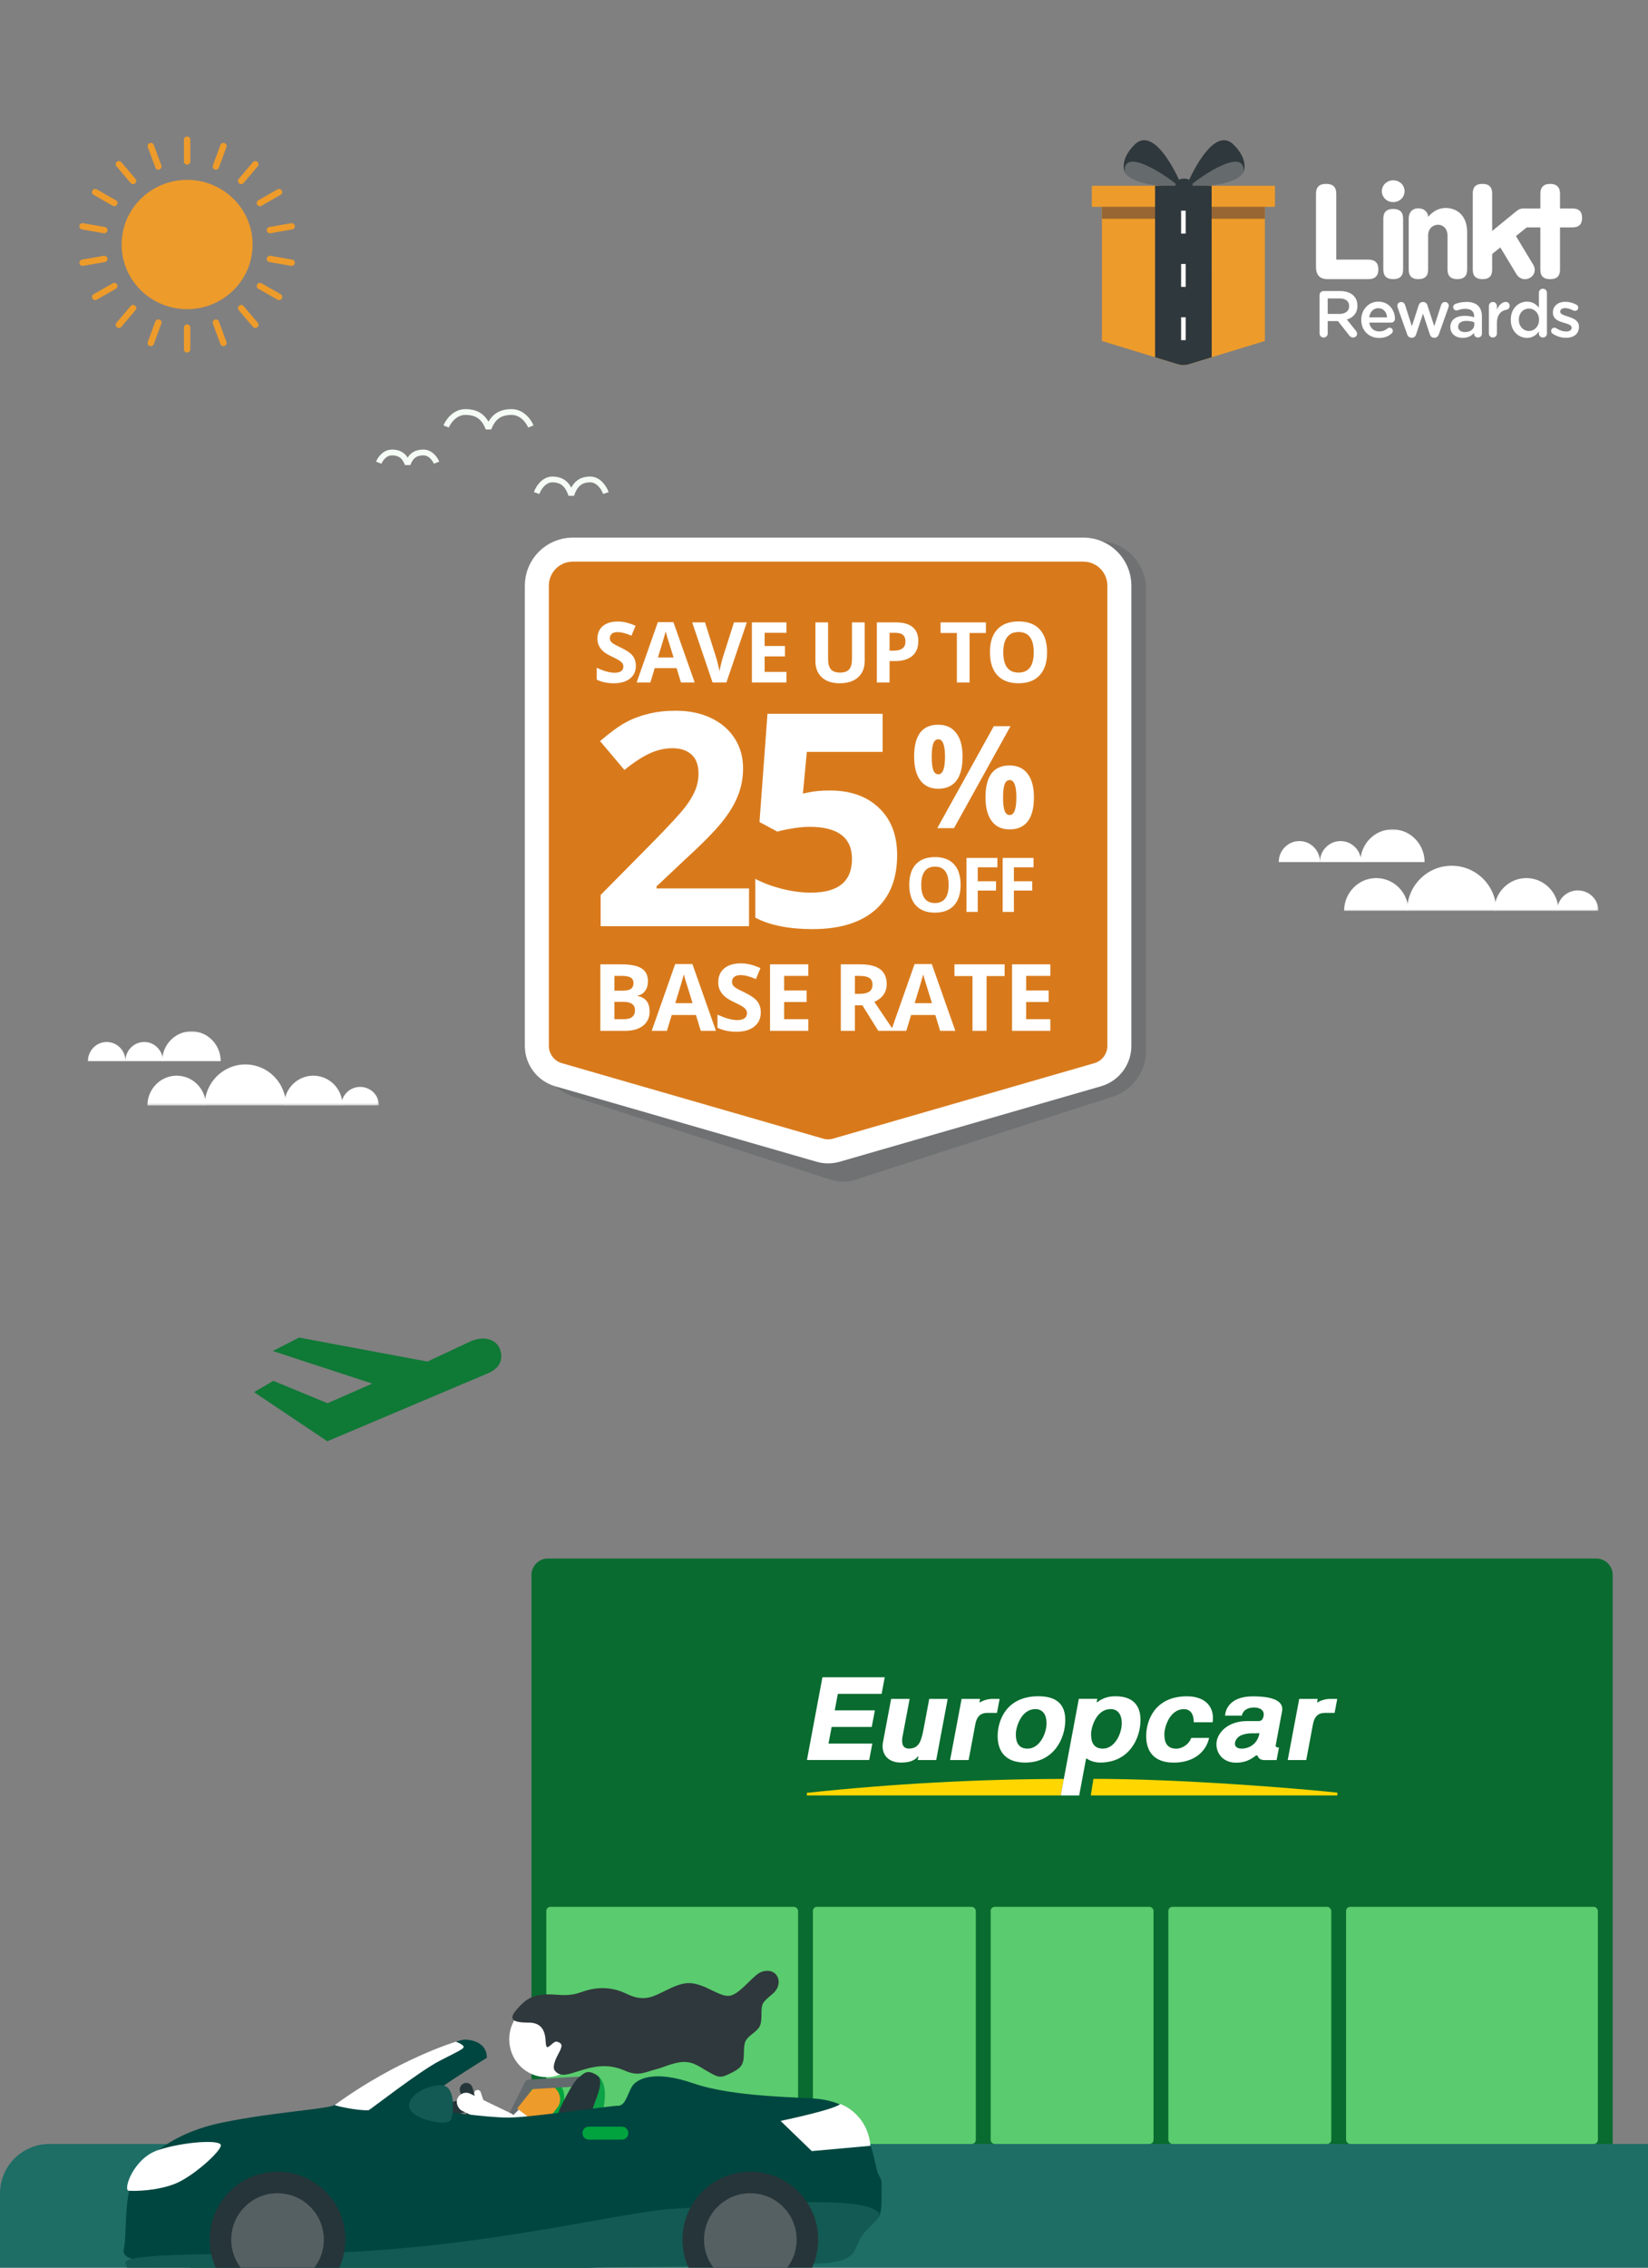 <svg width="400" height="550" viewBox="0 0 400 550" fill="none" xmlns="http://www.w3.org/2000/svg">
<rect x="0" y="0" width="400" height="550" fill="#808080" stroke="none"/>
<g clip-path="url(#clip0_37_12385)">
<path d="M0 532C0 525.373 5.373 520 12 520H400V550H0V532Z" fill="#1E6E66"/>
<mask id="mask0_37_12385" style="mask-type:luminance" maskUnits="userSpaceOnUse" x="310" y="201" width="78" height="21">
<path d="M310 201H388V221.129H310V201Z" fill="white"/>
</mask>
<g mask="url(#mask0_37_12385)">
<path fill-rule="evenodd" clip-rule="evenodd" d="M378.276 220.91C378.276 216.526 374.784 212.969 370.477 212.969C366.169 212.969 362.677 216.526 362.677 220.91" fill="white"/>
<path fill-rule="evenodd" clip-rule="evenodd" d="M341.839 220.91C341.839 216.526 338.348 212.969 334.04 212.969C329.732 212.969 326.241 216.526 326.241 220.91" fill="white"/>
<path fill-rule="evenodd" clip-rule="evenodd" d="M345.776 209.089C345.776 204.703 342.285 201.146 337.977 201.146C333.669 201.146 330.177 204.703 330.177 209.089" fill="white"/>
<path fill-rule="evenodd" clip-rule="evenodd" d="M330.383 209.093C330.383 206.277 328.141 203.992 325.374 203.992C322.608 203.992 320.365 206.277 320.365 209.093" fill="white"/>
<path fill-rule="evenodd" clip-rule="evenodd" d="M320.393 209.093C320.393 206.277 318.15 203.992 315.383 203.992C312.617 203.992 310.374 206.277 310.374 209.093" fill="white"/>
<path fill-rule="evenodd" clip-rule="evenodd" d="M363.184 220.898C363.184 214.866 358.335 209.977 352.353 209.977C346.37 209.977 341.521 214.866 341.521 220.898" fill="white"/>
<path fill-rule="evenodd" clip-rule="evenodd" d="M387.974 220.898C387.974 218.172 385.731 215.961 382.965 215.961C380.198 215.961 377.956 218.172 377.956 220.898" fill="white"/>
</g>
<mask id="mask1_37_12385" style="mask-type:luminance" maskUnits="userSpaceOnUse" x="21" y="250" width="71" height="19">
<path d="M21 250H92V268.323H21V250Z" fill="white"/>
</mask>
<g mask="url(#mask1_37_12385)">
<path fill-rule="evenodd" clip-rule="evenodd" d="M83.148 268.124C83.148 264.132 79.971 260.895 76.049 260.895C72.128 260.895 68.949 264.132 68.949 268.124" fill="white"/>
<path fill-rule="evenodd" clip-rule="evenodd" d="M49.982 268.124C49.982 264.132 46.804 260.895 42.883 260.895C38.962 260.895 35.784 264.132 35.784 268.124" fill="white"/>
<path fill-rule="evenodd" clip-rule="evenodd" d="M53.565 257.363C53.565 253.37 50.387 250.133 46.466 250.133C42.545 250.133 39.366 253.37 39.366 257.363" fill="white"/>
<path fill-rule="evenodd" clip-rule="evenodd" d="M39.554 257.367C39.554 254.804 37.513 252.724 34.994 252.724C32.476 252.724 30.434 254.804 30.434 257.367" fill="white"/>
<path fill-rule="evenodd" clip-rule="evenodd" d="M30.46 257.367C30.46 254.804 28.419 252.724 25.9 252.724C23.382 252.724 21.34 254.804 21.34 257.367" fill="white"/>
<path fill-rule="evenodd" clip-rule="evenodd" d="M69.411 268.112C69.411 262.621 64.997 258.171 59.552 258.171C54.106 258.171 49.692 262.621 49.692 268.112" fill="white"/>
<path fill-rule="evenodd" clip-rule="evenodd" d="M91.977 268.112C91.977 265.631 89.935 263.618 87.417 263.618C84.899 263.618 82.858 265.631 82.858 268.112" fill="white"/>
</g>
<g clip-path="url(#clip1_37_12385)">
<path fill-rule="evenodd" clip-rule="evenodd" d="M45.416 33.888V39.169V33.888Z" fill="#ED9B2B"/>
<path d="M44.637 33.888C44.637 33.464 44.986 33.119 45.416 33.119C45.846 33.119 46.195 33.464 46.195 33.888V39.169C46.195 39.594 45.846 39.938 45.416 39.938C44.986 39.938 44.637 39.594 44.637 39.169V33.888Z" fill="#ED9B2B"/>
<path fill-rule="evenodd" clip-rule="evenodd" d="M36.605 35.42L38.435 40.383L36.605 35.42Z" fill="#ED9B2B"/>
<path d="M35.873 35.683C35.726 35.284 35.934 34.843 36.339 34.698C36.743 34.553 37.19 34.758 37.337 35.157L39.168 40.12C39.315 40.519 39.106 40.96 38.702 41.105C38.297 41.251 37.85 41.045 37.703 40.646L35.873 35.683Z" fill="#ED9B2B"/>
<path fill-rule="evenodd" clip-rule="evenodd" d="M28.857 39.834L32.296 43.881L28.857 39.834Z" fill="#ED9B2B"/>
<path d="M28.26 40.328C27.983 40.003 28.026 39.518 28.356 39.245C28.686 38.972 29.177 39.015 29.454 39.34L32.893 43.387C33.17 43.712 33.127 44.197 32.797 44.47C32.467 44.743 31.976 44.7 31.699 44.375L28.26 40.328Z" fill="#ED9B2B"/>
<path fill-rule="evenodd" clip-rule="evenodd" d="M23.105 46.597L27.74 49.237L23.105 46.597Z" fill="#ED9B2B"/>
<path d="M22.716 47.263C22.343 47.051 22.215 46.581 22.431 46.213C22.646 45.845 23.122 45.719 23.495 45.932L28.13 48.572C28.503 48.784 28.63 49.254 28.415 49.622C28.2 49.99 27.723 50.116 27.351 49.903L22.716 47.263Z" fill="#ED9B2B"/>
<path fill-rule="evenodd" clip-rule="evenodd" d="M20.045 54.893L25.316 55.81L20.045 54.893Z" fill="#ED9B2B"/>
<path d="M19.91 55.65C19.486 55.576 19.203 55.177 19.277 54.759C19.352 54.341 19.756 54.062 20.18 54.136L25.451 55.053C25.875 55.127 26.158 55.525 26.083 55.943C26.008 56.361 25.604 56.641 25.18 56.567L19.91 55.65Z" fill="#ED9B2B"/>
<path fill-rule="evenodd" clip-rule="evenodd" d="M20.045 63.721L25.316 62.805L20.045 63.721Z" fill="#ED9B2B"/>
<path d="M20.18 64.478C19.756 64.552 19.352 64.272 19.277 63.854C19.203 63.436 19.486 63.037 19.91 62.964L25.18 62.047C25.604 61.974 26.008 62.253 26.083 62.671C26.158 63.09 25.875 63.488 25.451 63.562L20.18 64.478Z" fill="#ED9B2B"/>
<path fill-rule="evenodd" clip-rule="evenodd" d="M23.105 72.016L27.74 69.376L23.105 72.016Z" fill="#ED9B2B"/>
<path d="M23.495 72.682C23.122 72.894 22.646 72.768 22.431 72.4C22.215 72.033 22.343 71.562 22.716 71.35L27.351 68.71C27.723 68.498 28.2 68.624 28.415 68.992C28.63 69.359 28.503 69.83 28.13 70.042L23.495 72.682Z" fill="#ED9B2B"/>
<path fill-rule="evenodd" clip-rule="evenodd" d="M28.857 78.779L32.296 74.733L28.857 78.779Z" fill="#ED9B2B"/>
<path d="M29.454 79.273C29.177 79.599 28.686 79.641 28.356 79.368C28.026 79.095 27.983 78.611 28.26 78.285L31.699 74.239C31.976 73.913 32.467 73.871 32.797 74.144C33.127 74.416 33.17 74.901 32.893 75.227L29.454 79.273Z" fill="#ED9B2B"/>
<path fill-rule="evenodd" clip-rule="evenodd" d="M36.605 83.193L38.435 78.231L36.605 83.193Z" fill="#ED9B2B"/>
<path d="M37.337 83.456C37.19 83.855 36.743 84.061 36.339 83.916C35.934 83.77 35.726 83.329 35.873 82.93L37.703 77.968C37.85 77.569 38.297 77.363 38.702 77.508C39.106 77.653 39.315 78.094 39.168 78.493L37.337 83.456Z" fill="#ED9B2B"/>
<path fill-rule="evenodd" clip-rule="evenodd" d="M45.416 84.726V79.445V84.726Z" fill="#ED9B2B"/>
<path d="M46.195 84.726C46.195 85.151 45.846 85.495 45.416 85.495C44.986 85.495 44.637 85.151 44.637 84.726V79.445C44.637 79.021 44.986 78.677 45.416 78.677C45.846 78.677 46.195 79.021 46.195 79.445V84.726Z" fill="#ED9B2B"/>
<path fill-rule="evenodd" clip-rule="evenodd" d="M54.228 83.193L52.398 78.231L54.228 83.193Z" fill="#ED9B2B"/>
<path d="M54.96 82.93C55.107 83.329 54.899 83.77 54.494 83.916C54.09 84.061 53.643 83.855 53.496 83.456L51.666 78.493C51.519 78.094 51.727 77.653 52.132 77.508C52.536 77.363 52.983 77.569 53.13 77.968L54.96 82.93Z" fill="#ED9B2B"/>
<path fill-rule="evenodd" clip-rule="evenodd" d="M61.977 78.779L58.536 74.733L61.977 78.779Z" fill="#ED9B2B"/>
<path d="M62.573 78.285C62.85 78.61 62.807 79.095 62.477 79.368C62.148 79.641 61.656 79.599 61.38 79.273L57.939 75.227C57.662 74.901 57.705 74.416 58.035 74.144C58.365 73.871 58.856 73.913 59.133 74.239L62.573 78.285Z" fill="#ED9B2B"/>
<path fill-rule="evenodd" clip-rule="evenodd" d="M67.728 72.016L63.092 69.376L67.728 72.016Z" fill="#ED9B2B"/>
<path d="M68.117 71.35C68.49 71.562 68.618 72.033 68.403 72.4C68.188 72.768 67.711 72.894 67.338 72.682L62.702 70.042C62.33 69.83 62.202 69.359 62.417 68.992C62.632 68.624 63.109 68.498 63.481 68.71L68.117 71.35Z" fill="#ED9B2B"/>
<path fill-rule="evenodd" clip-rule="evenodd" d="M70.787 63.721L65.518 62.805L70.787 63.721Z" fill="#ED9B2B"/>
<path d="M70.922 62.964C71.346 63.037 71.629 63.436 71.555 63.854C71.48 64.272 71.076 64.552 70.652 64.478L65.382 63.562C64.959 63.488 64.676 63.089 64.75 62.671C64.825 62.253 65.229 61.974 65.653 62.047L70.922 62.964Z" fill="#ED9B2B"/>
<path fill-rule="evenodd" clip-rule="evenodd" d="M70.787 54.893L65.518 55.81L70.787 54.893Z" fill="#ED9B2B"/>
<path d="M70.652 54.136C71.076 54.062 71.48 54.341 71.555 54.759C71.629 55.177 71.347 55.576 70.923 55.65L65.653 56.567C65.229 56.641 64.825 56.362 64.75 55.943C64.676 55.525 64.959 55.127 65.382 55.053L70.652 54.136Z" fill="#ED9B2B"/>
<path fill-rule="evenodd" clip-rule="evenodd" d="M67.728 46.597L63.092 49.237L67.728 46.597Z" fill="#ED9B2B"/>
<path d="M67.338 45.932C67.711 45.719 68.188 45.846 68.403 46.213C68.618 46.581 68.49 47.051 68.117 47.263L63.481 49.903C63.109 50.116 62.632 49.99 62.417 49.622C62.202 49.254 62.33 48.784 62.702 48.572L67.338 45.932Z" fill="#ED9B2B"/>
<path fill-rule="evenodd" clip-rule="evenodd" d="M61.977 39.834L58.536 43.881L61.977 39.834Z" fill="#ED9B2B"/>
<path d="M61.38 39.34C61.656 39.015 62.148 38.972 62.477 39.245C62.807 39.518 62.85 40.003 62.573 40.328L59.133 44.375C58.856 44.7 58.365 44.743 58.035 44.47C57.705 44.197 57.662 43.712 57.939 43.387L61.38 39.34Z" fill="#ED9B2B"/>
<path fill-rule="evenodd" clip-rule="evenodd" d="M54.228 35.42L52.398 40.383L54.228 35.42Z" fill="#ED9B2B"/>
<path d="M53.496 35.157C53.643 34.758 54.09 34.553 54.494 34.698C54.899 34.843 55.107 35.284 54.96 35.683L53.13 40.646C52.983 41.045 52.536 41.251 52.132 41.105C51.727 40.96 51.519 40.519 51.666 40.12L53.496 35.157Z" fill="#ED9B2B"/>
<path fill-rule="evenodd" clip-rule="evenodd" d="M61.311 59.307C61.311 67.968 54.196 74.99 45.417 74.99C36.637 74.99 29.522 67.968 29.522 59.307C29.522 50.646 36.637 43.625 45.417 43.625C54.196 43.625 61.311 50.646 61.311 59.307Z" fill="#ED9B2B"/>
</g>
<path d="M128.844 103.439C128.377 102.27 126.789 99.934 124.172 99.934C120.902 99.934 119.5 101.57 118.566 103.906C117.631 101.57 116.23 99.934 112.959 99.934C110.343 99.934 108.754 102.27 108.287 103.439" stroke="#F5FBF5" stroke-width="1.402" stroke-linejoin="bevel"/>
<path d="M147.066 119.585C146.683 118.486 145.384 116.287 143.243 116.287C140.567 116.287 139.42 117.826 138.656 120.025C137.891 117.826 136.744 116.287 134.069 116.287C131.928 116.287 130.628 118.486 130.246 119.585" stroke="#F5FBF5" stroke-width="1.402" stroke-linejoin="bevel"/>
<path d="M105.951 112.219C105.632 111.395 104.549 109.746 102.765 109.746C100.535 109.746 99.58 110.9 98.943 112.549C98.305 110.9 97.35 109.746 95.12 109.746C93.336 109.746 92.253 111.395 91.934 112.219" stroke="#F5FBF5" stroke-width="1.402" stroke-linejoin="bevel"/>
<path d="M334.554 65.303C334.554 66.935 333.754 67.705 332.061 67.705H322.246C320.339 67.705 319.415 66.697 319.415 64.768V46.999C319.415 45.367 320.247 44.597 321.846 44.597C323.538 44.597 324.339 45.369 324.339 46.999V62.96H332.062C333.754 62.96 334.554 63.761 334.554 65.303ZM381.603 50.559H378.647V46.94C378.647 45.427 377.816 44.596 376.247 44.596C374.677 44.596 373.878 45.426 373.878 46.94V50.559H369.777C369.191 50.559 368.669 50.738 368.176 51.123L362.176 56.019V46.912C362.176 45.369 361.407 44.598 359.806 44.598C358.206 44.598 357.468 45.37 357.468 46.912V65.424C357.468 66.936 358.237 67.708 359.806 67.708C361.437 67.708 362.176 66.936 362.176 65.424V61.627C362.33 61.449 363.991 60.144 364.144 60.026C364.144 60.026 364.154 60.031 364.171 60.04L368.098 66.55C368.425 67.069 368.854 67.404 369.4 67.592C370.03 67.808 370.747 67.716 371.343 67.404C371.917 67.059 372.355 66.504 372.472 65.869C372.573 65.319 372.484 64.794 372.178 64.262L367.952 57.258L370.558 55.161H373.875V65.396C373.875 66.968 374.644 67.709 376.275 67.709C377.875 67.709 378.644 66.967 378.644 65.396V55.161H381.6C383.231 55.161 384 54.418 384 52.847C384.003 51.302 383.232 50.559 381.603 50.559ZM350.906 50.441C349.059 50.441 347.705 51.391 346.629 52.577C346.629 51.658 345.86 50.53 344.229 50.53C342.69 50.53 341.921 51.657 341.921 52.903V65.422C341.921 66.935 342.69 67.707 344.229 67.707C345.86 67.707 346.629 66.935 346.629 65.422V57.145C346.629 55.395 347.829 54.505 349.059 54.505C350.167 54.505 351.337 55.366 351.337 57.145V65.422C351.337 66.935 352.168 67.707 353.706 67.707C355.306 67.707 356.106 66.935 356.106 65.422V56.315C356.106 51.953 353.275 50.441 350.906 50.441ZM338.143 43.736C336.636 43.736 335.404 44.894 335.404 46.377C335.404 47.86 336.634 49.017 338.143 49.017C339.713 49.017 340.913 47.86 340.913 46.377C340.913 44.894 339.713 43.736 338.143 43.736ZM338.159 50.678C336.589 50.678 335.759 51.42 335.759 52.991V65.392C335.759 66.964 336.591 67.705 338.159 67.705C339.727 67.705 340.559 66.963 340.559 65.392V52.991C340.559 51.42 339.727 50.678 338.159 50.678Z" fill="white"/>
<path d="M309.254 45.055H265.209C265.093 45.055 265 45.149 265 45.264V49.952C265 50.068 265.094 50.16 265.209 50.16H267.452V82.603C267.452 82.687 267.532 82.754 267.63 82.754L285.94 88.351C286.769 88.604 287.676 88.604 288.506 88.351L306.832 82.754C306.93 82.754 307.01 82.687 307.01 82.603V50.16H309.254C309.37 50.16 309.463 50.066 309.463 49.952V45.264C309.463 45.148 309.369 45.055 309.254 45.055Z" fill="#ED9B2B"/>
<path d="M301.769 41.858C301.769 41.858 300.405 45.312 288.68 45.209C288.68 45.209 290.845 39.032 294.125 38.419C297.405 37.803 299.481 36.428 300.101 37.255C300.721 38.085 302.237 39.867 301.769 41.858Z" fill="#656A6C"/>
<path d="M273.037 41.853C273.037 41.853 274.399 45.309 286.123 45.209C286.123 45.209 283.961 39.032 280.68 38.417C277.4 37.8 275.325 36.424 274.706 37.253C274.087 38.081 272.569 39.863 273.037 41.853Z" fill="#656A6C"/>
<path d="M299.407 35.075C295.162 30.89 290.284 40.069 288.624 43.605C288.281 43.423 287.859 43.315 287.403 43.315C286.945 43.315 286.524 43.422 286.181 43.604C284.523 40.067 279.648 30.887 275.401 35.071C271.5 38.913 273.038 41.853 273.038 41.853C273.038 41.853 272.262 38.462 276.118 39.367C278.749 39.984 282.892 42.548 285.356 44.555C285.334 44.644 285.32 44.735 285.32 44.829C285.32 45.667 286.252 46.346 287.402 46.346C288.551 46.346 289.486 45.667 289.485 44.831C289.485 44.737 289.472 44.645 289.449 44.556C291.914 42.549 296.058 39.986 298.688 39.371C302.545 38.467 301.769 41.859 301.769 41.859C301.769 41.859 303.308 38.918 299.407 35.075Z" fill="#2F383C"/>
<path d="M307.01 50.16H267.452V53.063H307.01V50.16Z" fill="#976633"/>
<path d="M280.359 45.055H294.082L294.105 86.643L288.51 88.352C287.68 88.605 286.773 88.604 285.944 88.352L280.358 86.644L280.359 45.055Z" fill="#2F383C"/>
<path d="M287.786 51.097H286.675V56.654H287.786V51.097Z" fill="white"/>
<path d="M287.786 64.02H286.675V69.576H287.786V64.02Z" fill="white"/>
<path d="M287.786 76.942H286.675V82.499H287.786V76.942Z" fill="white"/>
<path d="M320.281 71.583C320.281 71.024 320.715 70.592 321.277 70.592H325.293C326.708 70.592 327.815 71.008 328.539 71.711C329.133 72.318 329.471 73.149 329.471 74.124V74.156C329.471 75.947 328.427 77.034 326.916 77.496L329.069 80.197C329.262 80.437 329.391 80.644 329.391 80.948C329.391 81.491 328.925 81.859 328.444 81.859C327.994 81.859 327.705 81.652 327.479 81.349L324.747 77.88H322.257V80.886C322.257 81.429 321.823 81.861 321.277 81.861C320.715 81.861 320.281 81.429 320.281 80.886V71.583ZM325.149 76.138C326.563 76.138 327.462 75.402 327.462 74.268V74.235C327.462 73.036 326.594 72.381 325.133 72.381H322.257V76.138H325.149Z" fill="white"/>
<path d="M334.755 81.972C332.297 81.972 330.401 80.199 330.401 77.592V77.56C330.401 75.147 332.12 73.164 334.545 73.164C337.245 73.164 338.578 75.37 338.578 77.32C338.578 77.863 338.161 78.247 337.661 78.247H332.344C332.552 79.621 333.533 80.389 334.786 80.389C335.606 80.389 336.249 80.101 336.795 79.654C336.94 79.542 337.067 79.477 337.293 79.477C337.727 79.477 338.064 79.813 338.064 80.261C338.064 80.501 337.952 80.708 337.808 80.852C337.038 81.54 336.073 81.972 334.755 81.972ZM336.683 76.969C336.554 75.723 335.815 74.748 334.53 74.748C333.341 74.748 332.506 75.659 332.328 76.969H336.683Z" fill="white"/>
<path d="M341.535 81.061L339.254 74.636C339.206 74.508 339.158 74.3 339.158 74.141C339.158 73.678 339.528 73.246 340.105 73.246C340.588 73.246 340.908 73.567 341.053 74.014L342.691 79.129L344.346 74.014C344.491 73.567 344.844 73.246 345.342 73.246H345.454C345.952 73.246 346.305 73.567 346.45 74.014L348.121 79.129L349.776 73.999C349.905 73.582 350.21 73.248 350.723 73.248C351.254 73.248 351.64 73.664 351.64 74.142C351.64 74.286 351.591 74.478 351.559 74.574L349.247 81.061C349.038 81.652 348.637 81.924 348.17 81.924H348.107C347.624 81.924 347.223 81.652 347.046 81.093L345.39 76.074L343.719 81.093C343.542 81.652 343.141 81.924 342.676 81.924H342.612C342.129 81.924 341.728 81.652 341.535 81.061Z" fill="white"/>
<path d="M352.026 79.35V79.318C352.026 77.496 353.455 76.6 355.527 76.6C356.475 76.6 357.15 76.744 357.81 76.952V76.744C357.81 75.545 357.071 74.906 355.705 74.906C354.966 74.906 354.354 75.034 353.825 75.241C353.713 75.274 353.617 75.289 353.521 75.289C353.071 75.289 352.701 74.938 352.701 74.491C352.701 74.139 352.942 73.836 353.231 73.723C354.034 73.42 354.854 73.228 355.963 73.228C357.233 73.228 358.18 73.564 358.774 74.17C359.401 74.777 359.691 75.673 359.691 76.775V80.931C359.691 81.459 359.272 81.858 358.743 81.858C358.182 81.858 357.796 81.474 357.796 81.042V80.722C357.217 81.409 356.333 81.952 355.033 81.952C353.44 81.955 352.026 81.045 352.026 79.35ZM357.842 78.744V78.168C357.345 77.976 356.685 77.832 355.915 77.832C354.662 77.832 353.922 78.36 353.922 79.239V79.272C353.922 80.087 354.645 80.55 355.577 80.55C356.862 80.55 357.842 79.815 357.842 78.744Z" fill="white"/>
<path d="M361.377 74.22C361.377 73.677 361.794 73.245 362.342 73.245C362.889 73.245 363.322 73.677 363.322 74.22V75.084C363.771 74.028 364.607 73.229 365.459 73.229C366.069 73.229 366.424 73.629 366.424 74.189C366.424 74.7 366.086 75.035 365.652 75.116C364.271 75.356 363.323 76.411 363.323 78.408V80.901C363.323 81.429 362.889 81.861 362.343 81.861C361.813 81.861 361.379 81.445 361.379 80.901V74.22H361.377Z" fill="white"/>
<path d="M375.466 80.901C375.466 81.445 375.032 81.861 374.501 81.861C373.955 81.861 373.521 81.445 373.521 80.901V80.374C372.894 81.253 372.01 81.955 370.629 81.955C368.636 81.955 366.693 80.374 366.693 77.575V77.543C366.693 74.746 368.605 73.163 370.629 73.163C372.026 73.163 372.91 73.85 373.521 74.649V70.988C373.521 70.445 373.955 70.029 374.486 70.029C375.032 70.029 375.466 70.444 375.466 70.988V80.901ZM368.655 77.544V77.577C368.655 79.207 369.78 80.278 371.097 80.278C372.399 80.278 373.555 79.191 373.555 77.577V77.544C373.555 75.915 372.398 74.844 371.097 74.844C369.762 74.844 368.655 75.867 368.655 77.544Z" fill="white"/>
<path d="M376.864 80.932C376.656 80.821 376.494 80.581 376.494 80.261C376.494 79.829 376.832 79.477 377.281 79.477C377.441 79.477 377.586 79.525 377.7 79.589C378.519 80.132 379.37 80.404 380.142 80.404C380.978 80.404 381.46 80.053 381.46 79.493V79.46C381.46 78.806 380.561 78.581 379.563 78.278C378.309 77.927 376.912 77.414 376.912 75.8V75.768C376.912 74.169 378.246 73.194 379.934 73.194C380.833 73.194 381.782 73.449 382.6 73.881C382.874 74.025 383.065 74.28 383.065 74.616C383.065 75.063 382.712 75.399 382.263 75.399C382.102 75.399 382.006 75.367 381.877 75.303C381.186 74.952 380.48 74.728 379.884 74.728C379.129 74.728 378.695 75.079 378.695 75.559V75.591C378.695 76.215 379.612 76.47 380.607 76.791C381.844 77.174 383.243 77.733 383.243 79.251V79.284C383.243 81.058 381.861 81.937 380.094 81.937C379.016 81.94 377.844 81.604 376.864 80.932Z" fill="white"/>
<path d="M129 382C129 379.791 130.791 378 133 378H387.43C389.64 378 391.43 379.791 391.43 382V520H129V382Z" fill="#096B2F"/>
<rect x="326.722" y="462.481" width="61.114" height="57.519" rx="1" fill="#5ACB6E"/>
<rect x="283.582" y="462.481" width="39.544" height="57.519" rx="1" fill="#5ACB6E"/>
<rect x="240.443" y="462.481" width="39.544" height="57.519" rx="1" fill="#5ACB6E"/>
<rect x="197.304" y="462.481" width="39.544" height="57.519" rx="1" fill="#5ACB6E"/>
<rect x="132.595" y="462.481" width="61.114" height="57.519" rx="1" fill="#5ACB6E"/>
<g clip-path="url(#clip2_37_12385)">
<mask id="mask2_37_12385" style="mask-type:luminance" maskUnits="userSpaceOnUse" x="177" y="392" width="166" height="58">
<path d="M342.899 392.38H177.532V449.899H342.899V392.38Z" fill="white"/>
</mask>
<g mask="url(#mask2_37_12385)">
<mask id="mask3_37_12385" style="mask-type:luminance" maskUnits="userSpaceOnUse" x="177" y="392" width="166" height="58">
<path d="M342.899 392.38H177.532V449.899H342.899V392.38Z" fill="white"/>
</mask>
<g mask="url(#mask3_37_12385)">
<path fill-rule="evenodd" clip-rule="evenodd" d="M265.397 431.441L264.755 435.466H324.597V434.783C314.651 433.729 286.579 431.439 265.397 431.439" fill="#FFD600"/>
<path fill-rule="evenodd" clip-rule="evenodd" d="M300.024 427.523C303.28 427.523 304.614 425.736 305.022 425.736C305.43 425.736 305.24 426.891 306.988 426.891H309.854L310.432 423.822C310.432 423.822 309.508 423.948 309.64 423.3L311.194 414.969C311.481 413.232 310.277 411.437 304.166 411.437C297.3 411.437 297.355 416.104 297.355 416.104H301.435C301.435 416.104 301.614 414.14 304.405 414.14C305.372 414.14 306.545 414.455 306.715 415.564C306.77 415.928 306.708 416.307 306.569 416.647C306.505 416.799 306.426 416.942 306.329 417.076C306.124 417.359 305.743 417.429 305.412 417.429H302.703C297.754 417.429 295.252 420.546 295.252 423.024C295.252 425.502 297.059 427.521 300.027 427.521M301.486 420.782C302.723 420.361 303.459 420.399 304.301 420.399C304.391 420.399 305.037 420.405 305.602 420.359C305.646 420.354 305.683 420.39 305.677 420.434C305.456 421.853 304.577 423.095 303.258 423.694C302.67 423.961 302.017 424.113 301.369 424.113C298.814 424.113 299.568 421.437 301.486 420.787" fill="white"/>
<path fill-rule="evenodd" clip-rule="evenodd" d="M248.841 427.495C255.807 427.495 258.563 421.624 258.563 417.184C258.563 413.38 256.462 411.409 252.042 411.409C244.252 411.409 242.149 417.299 242.149 421.049C242.149 424.799 244.069 427.495 248.841 427.495ZM251.339 414.526C252.794 414.526 254.013 415.507 254.013 417.976C254.013 420.445 252.333 424.111 249.423 424.111C246.513 424.111 246.571 421.441 246.566 420.407C246.566 419.371 247.611 414.526 251.339 414.526Z" fill="white"/>
<path fill-rule="evenodd" clip-rule="evenodd" d="M218.746 427.497C221.376 427.497 222.408 426.553 222.787 425.996C222.827 425.936 222.919 425.976 222.906 426.046L222.749 426.88H227.235L230.022 412.048H225.545L224.07 419.889C223.589 421.935 223.221 424.113 220.593 424.1C218.634 424.091 218.898 421.99 219.09 421.027L219.108 420.939L220.783 412.05H216.293L214.337 422.444C213.815 424.887 215.012 427.499 218.744 427.499" fill="white"/>
<path fill-rule="evenodd" clip-rule="evenodd" d="M235.101 426.877L236.75 418.099C237.103 416.316 238.015 415.449 239.587 415.449H241.983L242.625 412.048H240.919C239.345 412.048 238.205 412.683 237.834 412.901C237.784 412.93 237.724 412.888 237.735 412.831L237.883 412.048H233.399L230.606 426.875H235.103L235.101 426.877Z" fill="white"/>
<path fill-rule="evenodd" clip-rule="evenodd" d="M317.049 426.877L318.698 418.099C319.051 416.316 319.964 415.449 321.535 415.449H323.932L324.573 412.048H322.867C321.291 412.048 320.153 412.683 319.783 412.901C319.732 412.93 319.673 412.888 319.684 412.831L319.831 412.048H315.347L312.554 426.875H317.052L317.049 426.877Z" fill="white"/>
<path fill-rule="evenodd" clip-rule="evenodd" d="M211.73 422.876H201.097L201.856 418.847H211.588L212.351 414.826H202.608L203.359 410.825H213.987L214.739 406.808H199.616L195.86 426.873H210.971L211.73 422.876Z" fill="white"/>
<path fill-rule="evenodd" clip-rule="evenodd" d="M284.891 427.506C289.699 427.506 292.73 424.949 293.468 421.516H289.125C288.713 422.876 287.106 424.124 285.471 424.124C282.561 424.124 282.618 421.454 282.614 420.421C282.614 419.384 283.658 414.539 287.386 414.539C288.786 414.539 289.747 415.544 289.747 417.713H294.337C294.857 413.953 292.512 411.422 288.092 411.422C280.301 411.422 278.2 417.312 278.2 421.062C278.2 424.812 280.12 427.508 284.893 427.508" fill="white"/>
<path fill-rule="evenodd" clip-rule="evenodd" d="M195.833 434.838V435.47H257.456L258.21 431.45C237.374 431.502 216.55 432.633 195.831 434.836" fill="#FFD600"/>
<path fill-rule="evenodd" clip-rule="evenodd" d="M276.822 417.182C276.822 413.503 274.858 411.411 270.732 411.411C269.237 411.411 267.784 411.735 266.294 412.872C266.245 412.91 266.179 412.868 266.19 412.809L266.336 412.035H261.854L257.456 435.47H261.936L263.602 426.584C263.616 426.514 263.697 426.478 263.757 426.52C264.817 427.246 266.067 427.497 267.099 427.493C274.065 427.462 276.82 421.622 276.82 417.182M264.826 420.407C264.826 419.371 265.871 414.526 269.598 414.526C271.053 414.526 272.272 415.507 272.272 417.978C272.272 420.449 270.593 424.113 267.683 424.113C264.773 424.113 264.83 421.443 264.826 420.41" fill="white"/>
</g>
</g>
</g>
<path fill-rule="evenodd" clip-rule="evenodd" d="M145.249 503.638C145.249 503.638 148.294 505.396 145.941 513.374L139.945 514.351L145.249 503.638Z" fill="#0DA247"/>
<path fill-rule="evenodd" clip-rule="evenodd" d="M123.874 517.293L129.336 506.332C129.624 505.753 129.394 505.04 128.825 504.746C128.256 504.453 127.556 504.687 127.267 505.266L121.805 516.225C121.517 516.804 121.747 517.517 122.316 517.81C122.883 518.104 123.586 517.872 123.874 517.293Z" fill="#636A6D"/>
<path fill-rule="evenodd" clip-rule="evenodd" d="M115.424 514.713C116.262 514.466 116.747 513.567 116.505 512.714L114.694 506.345C114.452 505.492 113.569 504.996 112.733 505.243C111.895 505.49 111.407 506.389 111.65 507.242L113.463 513.61C113.703 514.464 114.586 514.957 115.424 514.713Z" fill="#263539"/>
<path fill-rule="evenodd" clip-rule="evenodd" d="M106.708 512.441C106.957 513.293 107.842 513.78 108.678 513.529L112.772 512.292C113.606 512.039 114.087 511.136 113.84 510.287C113.591 509.436 112.704 508.949 111.87 509.2L107.776 510.436C106.94 510.687 106.459 511.59 106.708 512.441Z" fill="#263539"/>
<path fill-rule="evenodd" clip-rule="evenodd" d="M141.468 492.85C142.421 497.826 139.233 502.65 134.344 503.62C129.459 504.591 124.72 501.348 123.766 496.373C122.81 491.397 125.998 486.577 130.887 485.6C135.775 484.629 140.511 487.875 141.468 492.85Z" fill="white"/>
<path fill-rule="evenodd" clip-rule="evenodd" d="M141.205 508.703C141.135 509.434 140.495 509.972 139.773 509.9C139.054 509.829 138.527 509.177 138.597 508.443L138.684 507.542C138.754 506.808 139.395 506.273 140.116 506.344C140.837 506.416 141.363 507.068 141.292 507.802L141.205 508.703Z" fill="white"/>
<path fill-rule="evenodd" clip-rule="evenodd" d="M134.299 523.583L124.114 522.409L128.752 508.43L136.932 509.356L134.299 523.583Z" fill="#00A33E"/>
<path fill-rule="evenodd" clip-rule="evenodd" d="M136.896 509.611L128.386 508.43C128.782 505.746 131.319 503.834 133.558 504.159C135.797 504.484 137.292 506.927 136.896 509.611Z" fill="#00A33E"/>
<path fill-rule="evenodd" clip-rule="evenodd" d="M115.651 506.94C115.218 507.09 114.985 507.559 115.128 507.994L116.237 511.377C116.377 511.804 116.837 512.036 117.263 511.897C117.267 511.895 117.271 511.894 117.275 511.893C117.708 511.743 117.941 511.274 117.798 510.839L116.689 507.455C116.549 507.029 116.09 506.796 115.663 506.936C115.659 506.937 115.655 506.939 115.651 506.94Z" fill="white"/>
<rect width="5.122" height="8.049" rx="2.561" transform="matrix(-0.707 -0.707 -0.707 0.707 132.045 512.784)" fill="white"/>
<rect width="4.602" height="15.71" rx="2.301" transform="matrix(0.435 -0.9 -0.9 -0.435 124.208 517.779)" fill="white"/>
<path fill-rule="evenodd" clip-rule="evenodd" d="M125.516 511.401L129.236 506.727C130.456 505.189 132.789 504.961 134.443 506.21C136.096 507.462 136.45 509.721 135.23 511.255L131.51 515.933L125.516 511.401Z" fill="#ED9B2B"/>
<path fill-rule="evenodd" clip-rule="evenodd" d="M128.477 506.741L140.53 506.026C141.165 505.99 141.658 505.428 141.619 504.781C141.582 504.132 141.031 503.633 140.396 503.671L128.343 504.384C127.705 504.423 127.215 504.984 127.252 505.633C127.288 506.281 127.839 506.778 128.477 506.741Z" fill="#636A6D"/>
<path fill-rule="evenodd" clip-rule="evenodd" d="M134.064 516.275C134.215 516.197 135.17 513.783 135.434 512.67C135.698 511.557 139.04 504.922 140.398 503.926C141.755 502.927 142.389 501.767 144.861 503.3C147.04 504.651 144.229 509.712 143.891 511.477C143.891 511.477 148.063 512.419 148.063 514.833L134.064 516.275Z" fill="#263539"/>
<path fill-rule="evenodd" clip-rule="evenodd" d="M213.991 530.066C214.091 528.322 213.285 527.913 212.883 526.477C212.481 525.042 211.674 520.117 209.56 515.607C207.443 511.094 202.405 509.452 198.375 509.043C194.343 508.634 177.966 508.634 168.39 505.325C158.813 502.016 155.205 504.266 154.001 505.325C152.505 506.642 152.099 510.724 150.074 510.724C148.048 510.724 128.751 513.599 123.309 513.599C117.869 513.599 105.676 511.811 105.676 511.811C106.887 511.094 106.382 506.889 106.382 506.889C107.591 505.659 118.171 499.095 118.171 499.095C118.171 494.48 112.629 494.686 112.629 494.686C105.072 496.018 83.175 509.517 81.26 510.542C79.346 511.568 66.683 512.216 54.087 514.777C41.492 517.341 35.046 523.6 32.527 528.008C30.006 532.417 30.842 542.065 30.068 545.347C29.293 548.628 35.355 548.046 37.671 548.762C39.988 549.481 49.698 550.293 49.698 550.293C49.698 550.293 125.777 550.404 133.353 550.293C141.84 550.17 198.273 547.833 200.373 547.234C203.596 546.309 209.613 541.17 209.817 539.633C210.017 538.095 212.2 538.773 213.217 537.749C214.232 536.722 213.891 531.811 213.991 530.066Z" fill="#004640"/>
<path fill-rule="evenodd" clip-rule="evenodd" d="M69.93 546.58C112.538 546.58 148.831 536.707 163.424 535.713C193.254 533.682 209.332 533.177 213.092 536.46C214.628 537.803 210.305 540.001 208.713 543.115C207.122 546.229 207.724 548.721 198.014 549.035C188.302 549.347 31.844 552.119 30.851 550.012C29.859 547.907 27.319 546.58 69.93 546.58Z" fill="#125A53"/>
<path fill-rule="evenodd" clip-rule="evenodd" d="M83.826 543.189C83.826 552.279 76.456 559.652 67.362 559.652C58.268 559.652 50.898 552.279 50.898 543.189C50.898 534.094 58.268 526.723 67.362 526.723C76.456 526.723 83.826 534.094 83.826 543.189Z" fill="#263539"/>
<path fill-rule="evenodd" clip-rule="evenodd" d="M78.6 543.189C78.6 549.395 73.569 554.426 67.362 554.426C61.154 554.426 56.123 549.395 56.123 543.189C56.123 536.978 61.154 531.949 67.362 531.949C73.569 531.949 78.6 536.978 78.6 543.189Z" fill="#556063"/>
<path fill-rule="evenodd" clip-rule="evenodd" d="M198.582 543.189C198.582 552.279 191.21 559.652 182.118 559.652C173.024 559.652 165.654 552.279 165.654 543.189C165.654 534.094 173.024 526.723 182.118 526.723C191.21 526.723 198.582 534.094 198.582 543.189Z" fill="#263539"/>
<path fill-rule="evenodd" clip-rule="evenodd" d="M193.356 543.189C193.356 549.395 188.326 554.426 182.118 554.426C175.91 554.426 170.88 549.395 170.88 543.189C170.88 536.978 175.91 531.949 182.118 531.949C188.326 531.949 193.356 536.978 193.356 543.189Z" fill="#556063"/>
<path fill-rule="evenodd" clip-rule="evenodd" d="M150.96 518.946H142.92C142.069 518.946 141.373 518.238 141.373 517.372C141.373 516.508 142.069 515.8 142.92 515.8H150.96C151.811 515.8 152.506 516.508 152.506 517.372C152.506 518.238 151.811 518.946 150.96 518.946Z" fill="#00A33E"/>
<path fill-rule="evenodd" clip-rule="evenodd" d="M81.26 510.542C81.09 510.668 86.519 511.948 89.479 511.813C89.872 511.679 101.772 502.378 106.703 499.836C111.633 497.294 112.956 496.811 112.431 496.211C111.905 495.609 110.637 495.193 110.637 495.193C110.637 495.193 96.38 499.501 81.26 510.542Z" fill="white"/>
<path fill-rule="evenodd" clip-rule="evenodd" d="M38.379 521.478C44.421 519.473 53.503 518.853 53.605 520.295C53.706 521.738 46.793 527.981 42.366 529.696C37.938 531.409 32.677 531.45 31.243 531.342C29.809 531.233 32.337 523.483 38.379 521.478Z" fill="white"/>
<path fill-rule="evenodd" clip-rule="evenodd" d="M189.463 514.406C189.463 514.406 202.452 511.712 203.967 510.3C203.967 510.3 210.524 512.481 211.281 520.439L197.031 521.725L189.463 514.406Z" fill="white"/>
<path fill-rule="evenodd" clip-rule="evenodd" d="M105.161 514.543C105.161 514.543 108.986 515.527 109.565 513.874C110.145 512.224 110.454 506.442 107.712 505.851C104.969 505.264 99.289 507.692 99.289 510.613C99.289 513.53 105.161 514.543 105.161 514.543Z" fill="#125A53"/>
<path d="M181.216 481.225C183.521 478.983 184.044 478.557 184.851 478.265C188.558 476.919 190.58 481.011 187.495 483.617C184.897 485.812 184.847 485.906 184.82 488.58C184.794 491.235 184.54 491.787 182.662 493.259C180.826 494.7 180.603 495.186 180.558 497.858C180.507 500.867 180.151 501.548 176.593 503.202C174.504 504.175 173.834 503.56 171.202 502.076C167.224 499.567 165.985 499.472 160.081 501.648C156.349 502.566 155.124 503.742 151.656 502.209C143.231 498.484 137.165 505.898 134.578 502.076C134.207 501.516 134.424 500.147 135.527 498.144C136.603 496.191 136.546 495.602 135.245 495.204C134.867 495.089 134.528 495.252 133.821 495.889C132.703 496.897 132.536 496.773 132.421 494.849C132.251 492.02 131.011 490.56 128.276 490.56C124.162 490.56 123.396 489.671 125.476 487.313C127.677 484.816 129.414 483.434 134.61 483.768C136.204 483.871 138.513 484.124 140.829 483.259C143.981 482.083 147.842 481.504 152.108 483.591C156.374 485.679 158.68 484.176 161.555 482.791C165.953 480.621 167.498 480.475 171.202 481.972C176.593 484.515 177.027 485.299 181.216 481.225Z" fill="#2F383C"/>
<g clip-path="url(#clip3_37_12385)">
<path fill-rule="evenodd" clip-rule="evenodd" d="M118.206 324.727C117.139 324.54 115.847 324.674 114.365 325.255L103.749 330.231L72.592 324.416L66.211 327.673L90.34 335.573L79.501 340.34L66.356 334.912L61.658 337.649L79.449 349.565L118.354 333.118C120.252 332.302 121.308 331.173 121.592 329.787L121.617 329.652C121.719 329.039 121.674 328.378 121.488 327.673C121.106 326.227 119.995 325.076 118.3 324.745L118.206 324.727Z" fill="#0F7936"/>
</g>
<path opacity="0.2" d="M142.763 131.186C136.322 131.186 131.102 136.407 131.102 142.847V254.884C131.102 259.946 134.367 264.429 139.184 265.982L201.72 286.149C203.611 286.758 205.645 286.758 207.536 286.149L270.072 265.982C274.889 264.429 278.154 259.946 278.154 254.884V142.847C278.154 136.407 272.933 131.186 266.493 131.186H142.763Z" fill="#2F383C"/>
<path d="M139.048 133.302C134.218 133.302 130.302 137.218 130.302 142.048V253.66C130.302 256.907 132.45 259.762 135.569 260.663L198.976 278.963C200.296 279.344 201.698 279.344 203.018 278.963L266.425 260.663C269.544 259.762 271.692 256.907 271.692 253.66V142.048C271.692 137.218 267.776 133.302 262.946 133.302H139.048Z" fill="#D87A1C" stroke="white" stroke-width="5.831"/>
<path d="M181.802 224.643H145.786V217.067L158.719 203.992C162.549 200.069 165.051 197.355 166.226 195.851C167.4 194.324 168.246 192.915 168.763 191.623C169.28 190.33 169.538 188.991 169.538 187.605C169.538 185.538 168.963 183.999 167.812 182.988C166.684 181.978 165.168 181.473 163.265 181.473C161.268 181.473 159.33 181.931 157.451 182.847C155.571 183.764 153.609 185.068 151.565 186.759L145.645 179.746C148.182 177.585 150.285 176.058 151.953 175.165C153.621 174.272 155.442 173.591 157.415 173.121C159.389 172.628 161.597 172.381 164.041 172.381C167.259 172.381 170.102 172.968 172.569 174.143C175.036 175.318 176.951 176.962 178.313 179.077C179.676 181.191 180.357 183.611 180.357 186.336C180.357 188.709 179.935 190.941 179.089 193.032C178.266 195.1 176.974 197.226 175.212 199.411C173.474 201.596 170.396 204.709 165.979 208.75L159.354 214.987V215.481H181.802V224.643ZM201.436 191.728C206.417 191.728 210.375 193.126 213.312 195.922C216.272 198.718 217.752 202.547 217.752 207.411C217.752 213.167 215.979 217.595 212.431 220.696C208.883 223.798 203.809 225.348 197.207 225.348C191.474 225.348 186.846 224.42 183.322 222.564V213.155C185.178 214.142 187.339 214.952 189.806 215.586C192.273 216.197 194.611 216.503 196.819 216.503C203.468 216.503 206.792 213.777 206.792 208.327C206.792 203.135 203.351 200.539 196.467 200.539C195.222 200.539 193.847 200.668 192.344 200.926C190.84 201.161 189.618 201.42 188.679 201.701L184.344 199.376L186.282 173.121H214.228V182.354H195.832L194.881 192.468L196.114 192.222C197.548 191.893 199.321 191.728 201.436 191.728Z" fill="white"/>
<path d="M226.141 183.539C226.141 184.971 226.265 186.043 226.513 186.753C226.773 187.452 227.184 187.802 227.748 187.802C228.831 187.802 229.372 186.381 229.372 183.539C229.372 180.72 228.831 179.31 227.748 179.31C227.184 179.31 226.773 179.66 226.513 180.359C226.265 181.047 226.141 182.107 226.141 183.539ZM233.635 183.505C233.635 186.099 233.133 188.05 232.129 189.358C231.126 190.655 229.654 191.303 227.714 191.303C225.854 191.303 224.416 190.638 223.401 189.307C222.386 187.965 221.878 186.031 221.878 183.505C221.878 178.352 223.824 175.775 227.714 175.775C229.62 175.775 231.081 176.446 232.095 177.788C233.122 179.118 233.635 181.024 233.635 183.505ZM245.273 176.13L231.554 200.861H227.494L241.213 176.13H245.273ZM243.463 193.418C243.463 194.85 243.587 195.921 243.835 196.632C244.094 197.331 244.506 197.681 245.07 197.681C246.152 197.681 246.694 196.26 246.694 193.418C246.694 190.599 246.152 189.189 245.07 189.189C244.506 189.189 244.094 189.539 243.835 190.238C243.587 190.926 243.463 191.986 243.463 193.418ZM250.956 193.384C250.956 195.967 250.455 197.912 249.451 199.22C248.447 200.517 246.976 201.165 245.036 201.165C243.175 201.165 241.737 200.5 240.722 199.169C239.708 197.827 239.2 195.899 239.2 193.384C239.2 188.23 241.145 185.654 245.036 185.654C246.942 185.654 248.402 186.325 249.417 187.667C250.443 188.997 250.956 190.903 250.956 193.384Z" fill="white"/>
<path d="M233.156 214.613C233.156 216.779 232.619 218.444 231.545 219.607C230.471 220.771 228.931 221.353 226.926 221.353C224.921 221.353 223.382 220.771 222.307 219.607C221.233 218.444 220.696 216.773 220.696 214.595C220.696 212.416 221.233 210.755 222.307 209.609C223.387 208.457 224.933 207.881 226.944 207.881C228.955 207.881 230.492 208.46 231.554 209.618C232.622 210.775 233.156 212.44 233.156 214.613ZM223.605 214.613C223.605 216.075 223.883 217.176 224.438 217.916C224.993 218.656 225.822 219.025 226.926 219.025C229.14 219.025 230.247 217.554 230.247 214.613C230.247 211.665 229.146 210.191 226.944 210.191C225.84 210.191 225.008 210.564 224.447 211.31C223.886 212.049 223.605 213.15 223.605 214.613ZM237.315 221.174H234.585V208.087H242.086V210.361H237.315V213.735H241.755V216H237.315V221.174ZM246.093 221.174H243.363V208.087H250.864V210.361H246.093V213.735H250.533V216H246.093V221.174Z" fill="white"/>
<path d="M154.335 161.474C154.335 162.79 153.86 163.826 152.91 164.583C151.966 165.34 150.651 165.719 148.964 165.719C147.409 165.719 146.034 165.427 144.839 164.842V161.973C145.822 162.411 146.652 162.72 147.33 162.899C148.014 163.079 148.638 163.168 149.203 163.168C149.881 163.168 150.399 163.039 150.757 162.78C151.123 162.521 151.305 162.135 151.305 161.624C151.305 161.338 151.226 161.086 151.066 160.867C150.907 160.641 150.671 160.425 150.359 160.219C150.053 160.013 149.426 159.684 148.476 159.232C147.585 158.814 146.918 158.412 146.473 158.027C146.028 157.641 145.672 157.193 145.407 156.682C145.141 156.17 145.008 155.572 145.008 154.888C145.008 153.599 145.443 152.586 146.313 151.849C147.19 151.112 148.399 150.743 149.94 150.743C150.698 150.743 151.418 150.833 152.103 151.012C152.793 151.191 153.514 151.444 154.265 151.769L153.268 154.171C152.491 153.852 151.847 153.629 151.335 153.503C150.83 153.377 150.332 153.314 149.841 153.314C149.256 153.314 148.808 153.45 148.496 153.722C148.183 153.995 148.027 154.35 148.027 154.788C148.027 155.061 148.09 155.3 148.217 155.506C148.343 155.705 148.542 155.901 148.814 156.094C149.093 156.28 149.748 156.618 150.777 157.11C152.139 157.761 153.072 158.415 153.577 159.073C154.082 159.724 154.335 160.524 154.335 161.474ZM165.281 165.52L164.225 162.052H158.914L157.858 165.52H154.529L159.671 150.892H163.447L168.609 165.52H165.281ZM163.487 159.462C162.511 156.32 161.959 154.543 161.833 154.131C161.714 153.719 161.627 153.393 161.574 153.154C161.355 154.004 160.727 156.107 159.691 159.462H163.487ZM178.15 150.952H181.269L176.317 165.52H172.949L168.007 150.952H171.126L173.866 159.621C174.018 160.132 174.175 160.73 174.334 161.415C174.5 162.092 174.603 162.564 174.643 162.829C174.716 162.218 174.965 161.149 175.39 159.621L178.15 150.952ZM190.89 165.52H182.5V150.952H190.89V153.483H185.589V156.682H190.522V159.212H185.589V162.969H190.89V165.52ZM209.873 150.952V160.378C209.873 161.454 209.631 162.398 209.146 163.208C208.668 164.019 207.973 164.64 207.063 165.071C206.153 165.503 205.077 165.719 203.835 165.719C201.962 165.719 200.507 165.241 199.471 164.284C198.434 163.321 197.916 162.006 197.916 160.338V150.952H200.995V159.87C200.995 160.993 201.221 161.816 201.673 162.341C202.124 162.866 202.872 163.128 203.915 163.128C204.924 163.128 205.655 162.866 206.107 162.341C206.565 161.81 206.794 160.979 206.794 159.85V150.952H209.873ZM215.917 157.808H216.934C217.883 157.808 218.594 157.622 219.066 157.25C219.538 156.871 219.773 156.323 219.773 155.605C219.773 154.881 219.574 154.347 219.176 154.001C218.784 153.656 218.166 153.483 217.322 153.483H215.917V157.808ZM222.892 155.496C222.892 157.064 222.401 158.263 221.417 159.093C220.441 159.923 219.049 160.338 217.242 160.338H215.917V165.52H212.828V150.952H217.482C219.249 150.952 220.59 151.334 221.507 152.098C222.431 152.855 222.892 153.988 222.892 155.496ZM235.339 165.52H232.25V153.523H228.294V150.952H239.295V153.523H235.339V165.52ZM254.147 158.216C254.147 160.627 253.549 162.481 252.353 163.776C251.158 165.071 249.444 165.719 247.212 165.719C244.98 165.719 243.266 165.071 242.07 163.776C240.874 162.481 240.277 160.621 240.277 158.196C240.277 155.771 240.874 153.921 242.07 152.646C243.273 151.364 244.993 150.723 247.232 150.723C249.47 150.723 251.181 151.367 252.363 152.656C253.552 153.945 254.147 155.798 254.147 158.216ZM243.515 158.216C243.515 159.844 243.824 161.069 244.442 161.893C245.059 162.717 245.983 163.128 247.212 163.128C249.676 163.128 250.908 161.491 250.908 158.216C250.908 154.934 249.683 153.294 247.232 153.294C246.003 153.294 245.076 153.709 244.452 154.539C243.827 155.363 243.515 156.589 243.515 158.216Z" fill="white"/>
<path d="M145.713 233.889H150.733C153.02 233.889 154.679 234.216 155.708 234.87C156.745 235.518 157.264 236.551 157.264 237.97C157.264 238.934 157.036 239.724 156.58 240.342C156.131 240.96 155.532 241.331 154.782 241.456V241.567C155.804 241.795 156.539 242.221 156.988 242.846C157.444 243.472 157.672 244.303 157.672 245.34C157.672 246.811 157.139 247.958 156.072 248.782C155.013 249.605 153.572 250.017 151.748 250.017H145.713V233.889ZM149.133 240.276H151.119C152.046 240.276 152.715 240.133 153.127 239.846C153.546 239.559 153.756 239.085 153.756 238.423C153.756 237.805 153.528 237.364 153.072 237.099C152.623 236.827 151.91 236.691 150.931 236.691H149.133V240.276ZM149.133 242.99V247.193H151.362C152.303 247.193 152.998 247.013 153.447 246.652C153.895 246.292 154.12 245.74 154.12 244.998C154.12 243.659 153.164 242.99 151.251 242.99H149.133ZM170.089 250.017L168.92 246.178H163.04L161.87 250.017H158.186L163.878 233.822H168.059L173.774 250.017H170.089ZM168.103 243.31C167.022 239.831 166.412 237.864 166.272 237.408C166.14 236.952 166.044 236.591 165.985 236.327C165.742 237.268 165.047 239.596 163.9 243.31H168.103ZM184.657 245.538C184.657 246.994 184.131 248.142 183.08 248.98C182.035 249.819 180.579 250.238 178.711 250.238C176.99 250.238 175.468 249.914 174.144 249.267V246.09C175.232 246.575 176.152 246.917 176.902 247.116C177.659 247.314 178.351 247.414 178.976 247.414C179.726 247.414 180.3 247.27 180.697 246.983C181.101 246.697 181.303 246.27 181.303 245.704C181.303 245.387 181.215 245.108 181.039 244.865C180.862 244.615 180.601 244.376 180.255 244.148C179.917 243.92 179.222 243.556 178.17 243.056C177.185 242.593 176.446 242.148 175.953 241.721C175.46 241.295 175.067 240.798 174.773 240.232C174.478 239.666 174.331 239.004 174.331 238.246C174.331 236.819 174.813 235.698 175.777 234.881C176.747 234.065 178.086 233.657 179.792 233.657C180.631 233.657 181.428 233.756 182.186 233.955C182.951 234.153 183.749 234.433 184.58 234.793L183.477 237.452C182.616 237.099 181.903 236.852 181.337 236.713C180.778 236.573 180.226 236.503 179.682 236.503C179.035 236.503 178.538 236.654 178.192 236.955C177.847 237.257 177.674 237.65 177.674 238.136C177.674 238.437 177.744 238.702 177.884 238.93C178.023 239.151 178.244 239.368 178.546 239.581C178.854 239.787 179.579 240.162 180.719 240.706C182.226 241.427 183.26 242.151 183.819 242.88C184.378 243.6 184.657 244.486 184.657 245.538ZM196.192 250.017H186.903V233.889H196.192V236.691H190.323V240.232H195.783V243.034H190.323V247.193H196.192V250.017ZM207.501 241.048H208.604C209.685 241.048 210.483 240.868 210.998 240.508C211.512 240.147 211.77 239.581 211.77 238.809C211.77 238.044 211.505 237.5 210.976 237.176C210.453 236.852 209.641 236.691 208.538 236.691H207.501V241.048ZM207.501 243.828V250.017H204.081V233.889H208.78C210.972 233.889 212.594 234.289 213.645 235.091C214.697 235.885 215.223 237.095 215.223 238.721C215.223 239.669 214.962 240.515 214.44 241.258C213.917 241.993 213.178 242.571 212.222 242.99C214.649 246.616 216.23 248.958 216.966 250.017H213.171L209.321 243.828H207.501ZM228.191 250.017L227.022 246.178H221.142L219.973 250.017H216.288L221.981 233.822H226.162L231.876 250.017H228.191ZM226.206 243.31C225.125 239.831 224.514 237.864 224.374 237.408C224.242 236.952 224.146 236.591 224.088 236.327C223.845 237.268 223.15 239.596 222.003 243.31H226.206ZM239.461 250.017H236.041V236.735H231.662V233.889H243.841V236.735H239.461V250.017ZM254.934 250.017H245.645V233.889H254.934V236.691H249.065V240.232H254.526V243.034H249.065V247.193H254.934V250.017Z" fill="white"/>
</g>
<defs>
<clipPath id="clip0_37_12385">
<rect width="400" height="550" fill="white"/>
</clipPath>
<clipPath id="clip1_37_12385">
<rect width="52.718" height="52.718" fill="white" transform="translate(19 33)"/>
</clipPath>
<clipPath id="clip2_37_12385">
<rect width="165.367" height="57.519" fill="white" transform="translate(177.532 392.38)"/>
</clipPath>
<clipPath id="clip3_37_12385">
<rect width="57.727" height="31.487" fill="white" transform="translate(65.74 315) rotate(10.503)"/>
</clipPath>
</defs>
</svg>
